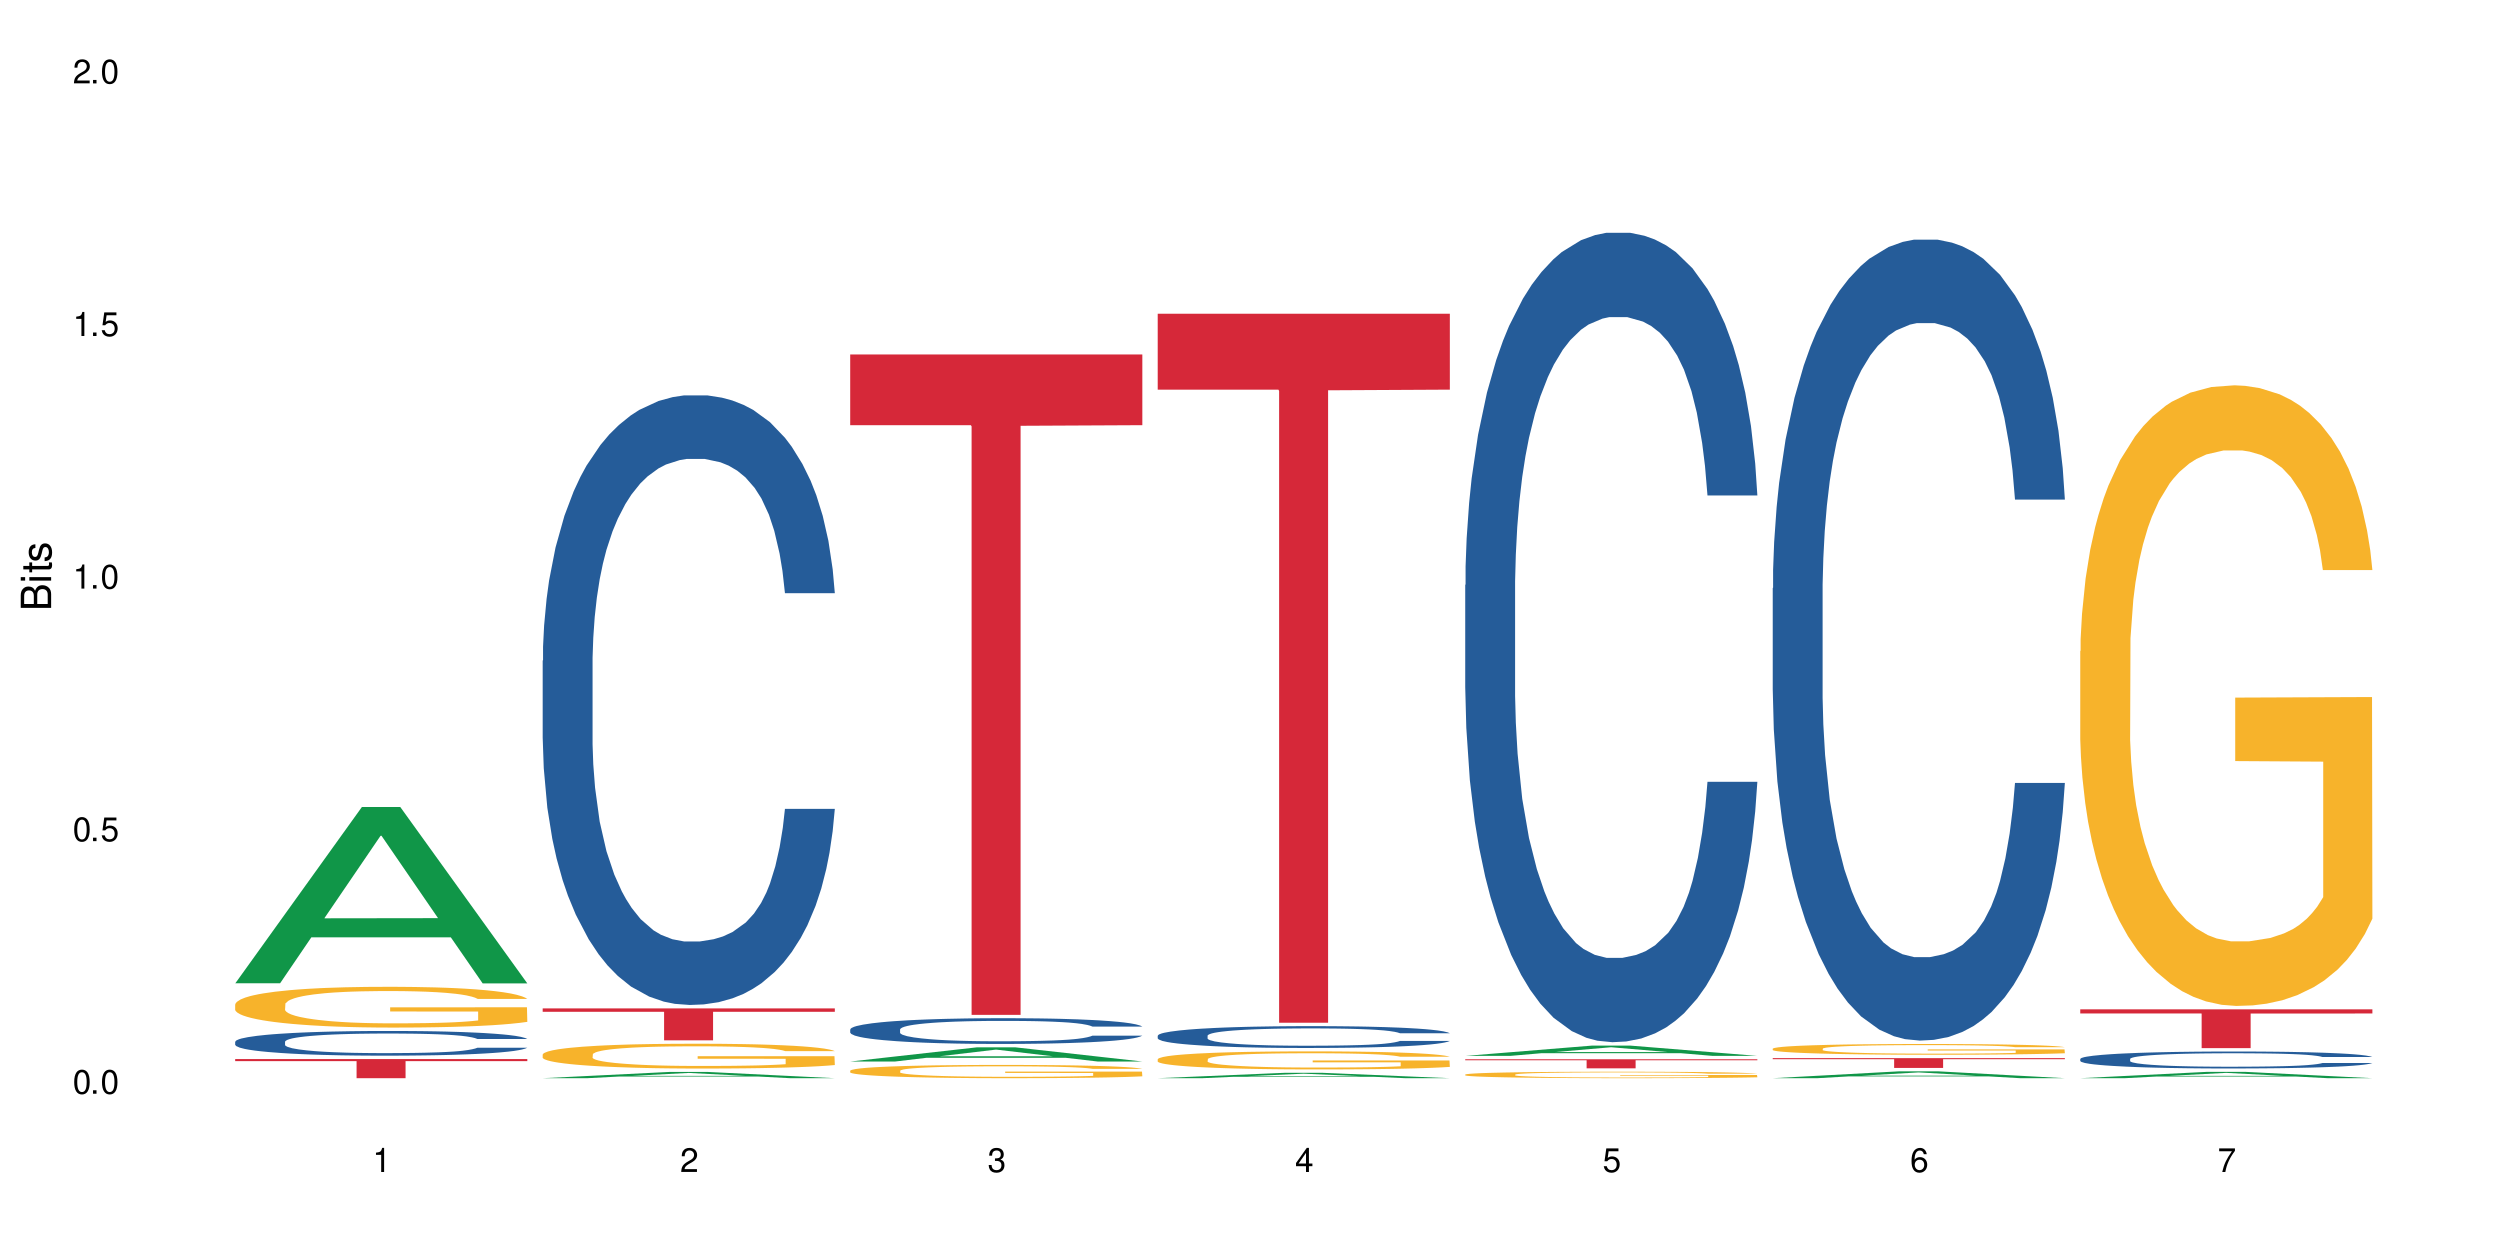 <?xml version="1.0" encoding="UTF-8"?>
<svg xmlns="http://www.w3.org/2000/svg" xmlns:xlink="http://www.w3.org/1999/xlink" width="720" height="360" viewBox="0 0 720 360">
<defs>
<g>
<g id="glyph-0-0">
</g>
<g id="glyph-0-1">
<path d="M 2.641 -6.938 C 2 -6.938 1.422 -6.656 1.078 -6.172 C 0.641 -5.562 0.406 -4.641 0.406 -3.359 C 0.406 -1.016 1.188 0.219 2.641 0.219 C 4.078 0.219 4.859 -1.016 4.859 -3.297 C 4.859 -4.641 4.656 -5.547 4.203 -6.172 C 3.844 -6.656 3.281 -6.938 2.641 -6.938 Z M 2.641 -6.188 C 3.547 -6.188 4 -5.25 4 -3.375 C 4 -1.406 3.562 -0.484 2.625 -0.484 C 1.734 -0.484 1.281 -1.438 1.281 -3.344 C 1.281 -5.25 1.734 -6.188 2.641 -6.188 Z M 2.641 -6.188 "/>
</g>
<g id="glyph-0-2">
<path d="M 1.828 -1 L 0.828 -1 L 0.828 0 L 1.828 0 Z M 1.828 -1 "/>
</g>
<g id="glyph-0-3">
<path d="M 4.562 -6.797 L 1.062 -6.797 L 0.547 -3.094 L 1.328 -3.094 C 1.719 -3.562 2.047 -3.734 2.578 -3.734 C 3.484 -3.734 4.062 -3.109 4.062 -2.094 C 4.062 -1.125 3.484 -0.531 2.578 -0.531 C 1.828 -0.531 1.375 -0.906 1.188 -1.672 L 0.328 -1.672 C 0.453 -1.109 0.547 -0.844 0.75 -0.594 C 1.125 -0.078 1.828 0.219 2.594 0.219 C 3.969 0.219 4.922 -0.781 4.922 -2.219 C 4.922 -3.562 4.031 -4.484 2.719 -4.484 C 2.25 -4.484 1.859 -4.359 1.469 -4.062 L 1.734 -5.969 L 4.562 -5.969 Z M 4.562 -6.797 "/>
</g>
<g id="glyph-0-4">
<path d="M 2.484 -4.938 L 2.484 0 L 3.328 0 L 3.328 -6.938 L 2.766 -6.938 C 2.469 -5.875 2.281 -5.734 0.984 -5.562 L 0.984 -4.938 Z M 2.484 -4.938 "/>
</g>
<g id="glyph-0-5">
<path d="M 4.859 -0.828 L 1.281 -0.828 C 1.359 -1.406 1.672 -1.781 2.5 -2.281 L 3.469 -2.828 C 4.406 -3.344 4.906 -4.062 4.906 -4.906 C 4.906 -5.484 4.672 -6.031 4.266 -6.406 C 3.859 -6.766 3.375 -6.938 2.719 -6.938 C 1.859 -6.938 1.219 -6.625 0.844 -6.031 C 0.609 -5.672 0.5 -5.234 0.484 -4.531 L 1.328 -4.531 C 1.359 -5.016 1.406 -5.281 1.531 -5.516 C 1.75 -5.938 2.188 -6.203 2.703 -6.203 C 3.469 -6.203 4.031 -5.641 4.031 -4.891 C 4.031 -4.344 3.719 -3.859 3.125 -3.516 L 2.234 -3 C 0.812 -2.172 0.406 -1.531 0.328 -0.016 L 4.859 -0.016 Z M 4.859 -0.828 "/>
</g>
<g id="glyph-0-6">
<path d="M 2.125 -3.188 L 2.578 -3.188 C 3.5 -3.188 3.984 -2.766 3.984 -1.922 C 3.984 -1.062 3.469 -0.531 2.594 -0.531 C 1.656 -0.531 1.203 -1 1.156 -2.016 L 0.312 -2.016 C 0.344 -1.453 0.438 -1.094 0.609 -0.781 C 0.953 -0.109 1.625 0.219 2.547 0.219 C 3.953 0.219 4.859 -0.625 4.859 -1.938 C 4.859 -2.828 4.516 -3.297 3.703 -3.594 C 4.344 -3.844 4.656 -4.328 4.656 -5.031 C 4.656 -6.219 3.875 -6.938 2.578 -6.938 C 1.203 -6.938 0.484 -6.172 0.453 -4.703 L 1.297 -4.703 C 1.312 -5.125 1.344 -5.359 1.453 -5.578 C 1.641 -5.969 2.062 -6.203 2.594 -6.203 C 3.344 -6.203 3.797 -5.75 3.797 -5 C 3.797 -4.516 3.609 -4.219 3.25 -4.047 C 3.016 -3.953 2.703 -3.922 2.125 -3.906 Z M 2.125 -3.188 "/>
</g>
<g id="glyph-0-7">
<path d="M 3.141 -1.672 L 3.141 0 L 3.984 0 L 3.984 -1.672 L 4.984 -1.672 L 4.984 -2.438 L 3.984 -2.438 L 3.984 -6.938 L 3.359 -6.938 L 0.266 -2.578 L 0.266 -1.672 Z M 3.141 -2.438 L 1 -2.438 L 3.141 -5.5 Z M 3.141 -2.438 "/>
</g>
<g id="glyph-0-8">
<path d="M 4.781 -5.125 C 4.609 -6.266 3.891 -6.938 2.844 -6.938 C 2.094 -6.938 1.422 -6.578 1.031 -5.953 C 0.594 -5.266 0.406 -4.422 0.406 -3.172 C 0.406 -2 0.578 -1.25 0.984 -0.641 C 1.359 -0.078 1.953 0.219 2.703 0.219 C 3.984 0.219 4.922 -0.75 4.922 -2.094 C 4.922 -3.375 4.062 -4.281 2.844 -4.281 C 2.172 -4.281 1.641 -4.031 1.281 -3.516 C 1.281 -5.234 1.828 -6.188 2.797 -6.188 C 3.391 -6.188 3.797 -5.797 3.938 -5.125 Z M 2.734 -3.531 C 3.547 -3.531 4.062 -2.953 4.062 -2.031 C 4.062 -1.156 3.484 -0.531 2.703 -0.531 C 1.922 -0.531 1.328 -1.188 1.328 -2.078 C 1.328 -2.938 1.906 -3.531 2.734 -3.531 Z M 2.734 -3.531 "/>
</g>
<g id="glyph-0-9">
<path d="M 4.984 -6.797 L 0.438 -6.797 L 0.438 -5.969 L 4.109 -5.969 C 2.5 -3.656 1.828 -2.234 1.328 0 L 2.219 0 C 2.594 -2.172 3.453 -4.047 4.984 -6.094 Z M 4.984 -6.797 "/>
</g>
<g id="glyph-1-0">
</g>
<g id="glyph-1-1">
<path d="M 0 -0.953 L 0 -4.891 C 0 -5.719 -0.234 -6.344 -0.734 -6.797 C -1.188 -7.234 -1.812 -7.469 -2.5 -7.469 C -3.547 -7.469 -4.188 -7 -4.625 -5.875 C -4.984 -6.688 -5.625 -7.094 -6.531 -7.094 C -7.172 -7.094 -7.734 -6.859 -8.141 -6.391 C -8.562 -5.922 -8.75 -5.344 -8.75 -4.5 L -8.75 -0.953 Z M -4.984 -2.062 L -7.766 -2.062 L -7.766 -4.219 C -7.766 -4.844 -7.688 -5.203 -7.453 -5.5 C -7.219 -5.812 -6.859 -5.969 -6.375 -5.969 C -5.891 -5.969 -5.531 -5.812 -5.297 -5.5 C -5.062 -5.203 -4.984 -4.844 -4.984 -4.219 Z M -0.984 -2.062 L -4 -2.062 L -4 -4.781 C -4 -5.766 -3.438 -6.359 -2.484 -6.359 C -1.547 -6.359 -0.984 -5.766 -0.984 -4.781 Z M -0.984 -2.062 "/>
</g>
<g id="glyph-1-2">
<path d="M -6.281 -1.797 L -6.281 -0.797 L 0 -0.797 L 0 -1.797 Z M -8.75 -1.797 L -8.75 -0.797 L -7.484 -0.797 L -7.484 -1.797 Z M -8.75 -1.797 "/>
</g>
<g id="glyph-1-3">
<path d="M -6.281 -3.047 L -6.281 -2.016 L -8.016 -2.016 L -8.016 -1.016 L -6.281 -1.016 L -6.281 -0.172 L -5.469 -0.172 L -5.469 -1.016 L -0.719 -1.016 C -0.078 -1.016 0.281 -1.453 0.281 -2.234 C 0.281 -2.5 0.25 -2.719 0.188 -3.047 L -0.641 -3.047 C -0.609 -2.906 -0.594 -2.766 -0.594 -2.562 C -0.594 -2.141 -0.719 -2.016 -1.156 -2.016 L -5.469 -2.016 L -5.469 -3.047 Z M -6.281 -3.047 "/>
</g>
<g id="glyph-1-4">
<path d="M -4.531 -5.25 C -5.766 -5.25 -6.469 -4.422 -6.469 -2.969 C -6.469 -1.516 -5.719 -0.562 -4.547 -0.562 C -3.562 -0.562 -3.094 -1.062 -2.734 -2.562 L -2.516 -3.484 C -2.344 -4.188 -2.094 -4.469 -1.641 -4.469 C -1.047 -4.469 -0.641 -3.875 -0.641 -3 C -0.641 -2.453 -0.797 -2 -1.062 -1.75 C -1.25 -1.594 -1.422 -1.531 -1.875 -1.469 L -1.875 -0.406 C -0.422 -0.453 0.281 -1.266 0.281 -2.922 C 0.281 -4.5 -0.5 -5.516 -1.719 -5.516 C -2.656 -5.516 -3.172 -4.984 -3.469 -3.734 L -3.703 -2.766 C -3.891 -1.953 -4.156 -1.609 -4.594 -1.609 C -5.188 -1.609 -5.547 -2.125 -5.547 -2.938 C -5.547 -3.75 -5.203 -4.172 -4.531 -4.203 Z M -4.531 -5.25 "/>
</g>
</g>
</defs>
<rect x="-72" y="-36" width="864" height="432" fill="rgb(100%, 100%, 100%)" fill-opacity="1"/>
<path fill-rule="nonzero" fill="rgb(6.275%, 58.824%, 28.235%)" fill-opacity="1" d="M 67.73 283.172 L 67.82 283.125 L 104.227 232.418 L 115.281 232.418 L 151.867 283.223 L 139.012 283.223 L 129.844 269.961 L 89.664 269.961 L 80.676 283.172 L 67.73 283.172 L 93.527 264.473 L 126.156 264.426 L 109.887 240.719 L 109.707 240.672 L 109.527 240.812 L 93.438 264.426 L 93.527 264.473 Z M 67.73 283.172 "/>
<path fill-rule="nonzero" fill="rgb(14.51%, 36.078%, 60%)" fill-opacity="1" d="M 67.73 300.016 L 67.832 300.008 L 67.832 299.852 L 68.141 299.605 L 68.859 299.293 L 69.578 299.078 L 71.426 298.695 L 73.988 298.324 L 76.656 298.039 L 78.605 297.871 L 80.352 297.742 L 84.352 297.5 L 86.918 297.379 L 89.688 297.266 L 93.074 297.156 L 95.535 297.09 L 101.078 296.988 L 105.18 296.941 L 108.363 296.922 L 115.238 296.922 L 119.34 296.949 L 122.316 296.98 L 125.598 297.031 L 128.371 297.09 L 133.191 297.234 L 137.5 297.418 L 139.449 297.52 L 142.527 297.723 L 144.891 297.918 L 146.531 298.086 L 148.379 298.324 L 150.02 298.617 L 151.25 298.949 L 151.867 299.23 L 137.5 299.23 L 136.785 298.969 L 135.961 298.77 L 134.422 298.5 L 132.883 298.312 L 130.73 298.125 L 128.781 298 L 126.113 297.879 L 123.754 297.801 L 121.289 297.742 L 118.93 297.703 L 114.414 297.664 L 109.184 297.664 L 107.234 297.676 L 103.23 297.727 L 101.078 297.773 L 98 297.863 L 95.844 297.949 L 93.281 298.078 L 91.535 298.191 L 89.379 298.359 L 87.84 298.508 L 86.098 298.723 L 85.07 298.887 L 84.148 299.066 L 83.328 299.281 L 82.711 299.508 L 82.301 299.75 L 82.094 299.984 L 82.094 300.992 L 82.301 301.227 L 82.812 301.496 L 84.148 301.895 L 86.098 302.238 L 88.355 302.512 L 90.508 302.707 L 91.742 302.797 L 93.383 302.902 L 95.945 303.031 L 99.641 303.16 L 101.797 303.215 L 105.078 303.266 L 108.465 303.293 L 112.98 303.293 L 116.98 303.266 L 119.648 303.234 L 122.418 303.18 L 126.215 303.07 L 128.574 302.965 L 130.629 302.844 L 132.168 302.719 L 133.191 302.617 L 134.73 302.414 L 135.961 302.191 L 136.887 301.965 L 137.5 301.746 L 151.867 301.746 L 151.25 302.004 L 150.328 302.258 L 149.402 302.445 L 147.969 302.676 L 146.324 302.875 L 143.965 303.102 L 142.016 303.254 L 139.449 303.414 L 137.09 303.539 L 134.527 303.648 L 130.73 303.777 L 128.266 303.844 L 125.598 303.902 L 122.418 303.953 L 118.418 304 L 114.109 304.027 L 110.105 304.031 L 105.797 304.02 L 102.617 303.992 L 98.41 303.934 L 93.176 303.816 L 89.379 303.695 L 86.406 303.57 L 83.84 303.441 L 80.969 303.266 L 77.273 302.98 L 75.016 302.758 L 73.477 302.578 L 71.734 302.324 L 70.5 302.094 L 69.066 301.73 L 68.039 301.27 L 67.73 300.914 Z M 67.73 300.016 "/>
<path fill-rule="nonzero" fill="rgb(96.863%, 70.196%, 16.863%)" fill-opacity="1" d="M 67.73 289.23 L 67.832 289.219 L 67.832 289.004 L 68.242 288.523 L 69.27 287.855 L 70.605 287.309 L 72.039 286.879 L 72.965 286.656 L 74.504 286.332 L 75.836 286.098 L 79.223 285.613 L 83.531 285.164 L 85.891 284.973 L 88.559 284.789 L 92.355 284.586 L 94.102 284.512 L 99.438 284.34 L 105.488 284.23 L 112.16 284.199 L 115.238 284.211 L 119.441 284.254 L 125.188 284.371 L 128.473 284.477 L 131.039 284.586 L 133.707 284.723 L 136.988 284.938 L 140.066 285.195 L 142.527 285.453 L 144.992 285.777 L 147.043 286.117 L 148.789 286.496 L 150.328 286.945 L 151.25 287.32 L 151.867 287.695 L 137.605 287.695 L 136.785 287.32 L 135.859 287.031 L 134.32 286.676 L 132.781 286.418 L 131.242 286.215 L 128.371 285.938 L 125.906 285.766 L 122.828 285.613 L 119.855 285.52 L 116.469 285.453 L 114.414 285.434 L 108.977 285.434 L 104.055 285.508 L 101.18 285.594 L 99.129 285.68 L 96.254 285.84 L 94.512 285.969 L 93.484 286.055 L 90.406 286.387 L 88.355 286.688 L 87.227 286.891 L 85.789 287.215 L 84.762 287.504 L 83.633 287.93 L 83.02 288.254 L 82.199 288.984 L 82.094 290.914 L 82.402 291.32 L 83.02 291.762 L 83.84 292.148 L 85.07 292.555 L 86.301 292.867 L 88.457 293.285 L 90.305 293.562 L 91.742 293.746 L 94.512 294.035 L 95.641 294.133 L 98.309 294.324 L 101.078 294.477 L 104.465 294.602 L 107.027 294.668 L 111.133 294.723 L 116.363 294.723 L 122.52 294.656 L 126.422 294.57 L 129.09 294.484 L 130.832 294.41 L 132.988 294.293 L 134.527 294.184 L 135.961 294.066 L 137.707 293.887 L 137.707 291.32 L 112.363 291.309 L 112.363 290.109 L 151.762 290.098 L 151.867 294.293 L 149.711 294.582 L 147.043 294.859 L 144.48 295.074 L 141.812 295.258 L 138.016 295.461 L 134.938 295.59 L 130.215 295.742 L 125.906 295.836 L 121.395 295.902 L 117.391 295.934 L 112.672 295.945 L 108.465 295.922 L 103.949 295.859 L 100.359 295.773 L 97.074 295.664 L 93.793 295.527 L 89.688 295.301 L 87.02 295.117 L 84.25 294.895 L 81.48 294.625 L 79.016 294.336 L 77.375 294.109 L 75.734 293.852 L 73.988 293.531 L 72.348 293.168 L 71.117 292.832 L 69.988 292.457 L 69.168 292.105 L 68.348 291.621 L 67.938 291.234 L 67.73 290.902 Z M 67.73 289.23 "/>
<path fill-rule="nonzero" fill="rgb(83.922%, 15.686%, 22.353%)" fill-opacity="1" d="M 67.73 305.012 L 151.867 305.012 L 151.867 305.602 L 116.801 305.605 L 116.801 310.52 L 102.695 310.52 L 102.695 305.609 L 102.488 305.602 L 67.73 305.602 Z M 67.73 305.012 "/>
<path fill-rule="nonzero" fill="rgb(6.275%, 58.824%, 28.235%)" fill-opacity="1" d="M 156.293 310.516 L 156.383 310.516 L 192.789 308.719 L 203.844 308.719 L 240.43 310.52 L 227.574 310.52 L 218.406 310.047 L 178.227 310.047 L 169.238 310.516 L 156.293 310.516 L 182.094 309.855 L 214.723 309.852 L 198.453 309.012 L 198.273 309.012 L 198.094 309.016 L 182.004 309.852 L 182.094 309.855 Z M 156.293 310.516 "/>
<path fill-rule="nonzero" fill="rgb(14.51%, 36.078%, 60%)" fill-opacity="1" d="M 156.293 190.266 L 156.398 190.105 L 156.398 186.254 L 156.703 180.156 L 157.422 172.453 L 158.141 167.16 L 159.988 157.691 L 162.555 148.543 L 165.223 141.484 L 167.172 137.312 L 168.914 134.102 L 172.918 128.164 L 175.48 125.117 L 178.25 122.391 L 181.637 119.66 L 184.102 118.059 L 189.641 115.488 L 193.746 114.367 L 196.926 113.883 L 203.801 113.883 L 207.902 114.527 L 210.879 115.328 L 214.164 116.613 L 216.934 118.059 L 221.754 121.586 L 226.066 126.078 L 228.016 128.648 L 231.094 133.621 L 233.453 138.438 L 235.094 142.609 L 236.941 148.543 L 238.582 155.766 L 239.812 163.949 L 240.43 170.848 L 226.066 170.848 L 225.348 164.43 L 224.527 159.457 L 222.988 152.879 L 221.449 148.223 L 219.293 143.57 L 217.344 140.523 L 214.676 137.473 L 212.316 135.547 L 209.855 134.102 L 207.492 133.141 L 202.98 132.176 L 197.746 132.176 L 195.797 132.5 L 191.797 133.781 L 189.641 134.906 L 186.562 137.152 L 184.406 139.238 L 181.844 142.445 L 180.098 145.176 L 177.945 149.348 L 176.406 153.039 L 174.66 158.332 L 173.633 162.344 L 172.711 166.836 L 171.891 172.133 L 171.273 177.75 L 170.863 183.688 L 170.66 189.465 L 170.66 214.336 L 170.863 220.113 L 171.379 226.852 L 172.711 236.641 L 174.66 245.145 L 176.918 251.883 L 179.074 256.699 L 180.305 258.945 L 181.945 261.512 L 184.512 264.719 L 188.203 267.93 L 190.359 269.215 L 193.641 270.496 L 197.027 271.141 L 201.543 271.141 L 205.543 270.496 L 208.211 269.695 L 210.98 268.41 L 214.777 265.684 L 217.137 263.117 L 219.191 260.066 L 220.73 257.02 L 221.754 254.449 L 223.293 249.477 L 224.527 244.02 L 225.449 238.406 L 226.066 232.949 L 240.43 232.949 L 239.812 239.367 L 238.891 245.625 L 237.969 250.277 L 236.531 255.895 L 234.891 260.871 L 232.527 266.484 L 230.578 270.176 L 228.016 274.188 L 225.656 277.238 L 223.09 279.965 L 219.293 283.176 L 216.832 284.777 L 214.164 286.223 L 210.98 287.508 L 206.98 288.629 L 202.672 289.27 L 198.668 289.434 L 194.359 289.109 L 191.18 288.469 L 186.973 287.023 L 181.738 284.137 L 177.945 281.086 L 174.969 278.039 L 172.402 274.828 L 169.531 270.496 L 165.836 263.438 L 163.578 257.98 L 162.039 253.488 L 160.297 247.23 L 159.066 241.613 L 157.629 232.629 L 156.602 221.234 L 156.293 212.41 Z M 156.293 190.266 "/>
<path fill-rule="nonzero" fill="rgb(96.863%, 70.196%, 16.863%)" fill-opacity="1" d="M 156.293 303.652 L 156.398 303.648 L 156.398 303.516 L 156.809 303.223 L 157.832 302.82 L 159.168 302.484 L 160.605 302.227 L 161.527 302.09 L 163.066 301.891 L 164.398 301.75 L 167.785 301.453 L 172.094 301.18 L 174.457 301.062 L 177.121 300.953 L 180.918 300.828 L 182.664 300.781 L 188 300.68 L 194.051 300.613 L 200.723 300.594 L 203.801 300.602 L 208.008 300.625 L 213.754 300.699 L 217.035 300.762 L 219.602 300.828 L 222.27 300.914 L 225.551 301.043 L 228.629 301.199 L 231.094 301.355 L 233.555 301.555 L 235.605 301.762 L 237.352 301.988 L 238.891 302.266 L 239.812 302.492 L 240.43 302.723 L 226.168 302.723 L 225.348 302.492 L 224.422 302.316 L 222.883 302.102 L 221.344 301.945 L 219.805 301.82 L 216.934 301.652 L 214.473 301.547 L 211.395 301.453 L 208.418 301.395 L 205.031 301.355 L 202.98 301.344 L 197.543 301.344 L 192.617 301.391 L 189.742 301.441 L 187.691 301.492 L 184.816 301.594 L 183.074 301.672 L 182.047 301.723 L 178.969 301.926 L 176.918 302.109 L 175.789 302.23 L 174.352 302.426 L 173.328 302.602 L 172.199 302.863 L 171.582 303.059 L 170.762 303.504 L 170.66 304.68 L 170.965 304.926 L 171.582 305.195 L 172.402 305.43 L 173.633 305.676 L 174.867 305.867 L 177.02 306.121 L 178.867 306.289 L 180.305 306.402 L 183.074 306.578 L 184.203 306.637 L 186.871 306.754 L 189.641 306.844 L 193.027 306.922 L 195.59 306.961 L 199.695 306.996 L 204.93 306.996 L 211.086 306.957 L 214.984 306.902 L 217.652 306.852 L 219.395 306.805 L 221.551 306.734 L 223.09 306.668 L 224.527 306.598 L 226.27 306.488 L 226.27 304.926 L 200.926 304.922 L 200.926 304.188 L 240.328 304.184 L 240.43 306.734 L 238.273 306.91 L 235.605 307.082 L 233.043 307.211 L 230.375 307.32 L 226.578 307.445 L 223.5 307.523 L 218.781 307.617 L 214.473 307.676 L 209.957 307.715 L 205.953 307.734 L 201.234 307.738 L 197.027 307.727 L 192.512 307.688 L 188.922 307.637 L 185.641 307.57 L 182.355 307.484 L 178.25 307.348 L 175.582 307.238 L 172.812 307.102 L 170.043 306.938 L 167.582 306.762 L 165.938 306.625 L 164.297 306.469 L 162.555 306.27 L 160.91 306.051 L 159.68 305.848 L 158.551 305.617 L 157.73 305.402 L 156.91 305.109 L 156.5 304.875 L 156.293 304.672 Z M 156.293 303.652 "/>
<path fill-rule="nonzero" fill="rgb(83.922%, 15.686%, 22.353%)" fill-opacity="1" d="M 156.293 290.41 L 240.43 290.41 L 240.43 291.395 L 205.363 291.402 L 205.363 299.617 L 191.258 299.617 L 191.258 291.414 L 191.051 291.395 L 156.293 291.395 Z M 156.293 290.41 "/>
<path fill-rule="nonzero" fill="rgb(6.275%, 58.824%, 28.235%)" fill-opacity="1" d="M 244.859 305.715 L 244.949 305.711 L 281.352 301.633 L 292.41 301.633 L 328.992 305.719 L 316.141 305.719 L 306.969 304.652 L 266.789 304.652 L 257.801 305.715 L 244.859 305.715 L 270.656 304.211 L 303.285 304.207 L 287.016 302.301 L 286.836 302.297 L 286.656 302.309 L 270.566 304.207 L 270.656 304.211 Z M 244.859 305.715 "/>
<path fill-rule="nonzero" fill="rgb(14.51%, 36.078%, 60%)" fill-opacity="1" d="M 244.859 296.473 L 244.961 296.465 L 244.961 296.301 L 245.27 296.043 L 245.988 295.719 L 246.703 295.496 L 248.551 295.098 L 251.117 294.711 L 253.785 294.414 L 255.734 294.238 L 257.477 294.102 L 261.48 293.852 L 264.043 293.723 L 266.816 293.609 L 270.199 293.492 L 272.664 293.426 L 278.203 293.316 L 282.309 293.27 L 285.488 293.25 L 292.363 293.25 L 296.469 293.277 L 299.441 293.309 L 302.727 293.363 L 305.496 293.426 L 310.32 293.574 L 314.629 293.766 L 316.578 293.871 L 319.656 294.082 L 322.016 294.285 L 323.656 294.461 L 325.504 294.711 L 327.145 295.016 L 328.379 295.359 L 328.992 295.652 L 314.629 295.652 L 313.91 295.383 L 313.09 295.172 L 311.551 294.895 L 310.012 294.699 L 307.855 294.5 L 305.906 294.375 L 303.238 294.246 L 300.879 294.164 L 298.418 294.102 L 296.059 294.062 L 291.543 294.02 L 286.309 294.02 L 284.359 294.035 L 280.359 294.09 L 278.203 294.137 L 275.125 294.23 L 272.973 294.32 L 270.406 294.453 L 268.66 294.57 L 266.508 294.746 L 264.969 294.902 L 263.223 295.125 L 262.199 295.293 L 261.273 295.484 L 260.453 295.707 L 259.84 295.941 L 259.426 296.195 L 259.223 296.438 L 259.223 297.484 L 259.426 297.73 L 259.941 298.016 L 261.273 298.426 L 263.223 298.785 L 265.48 299.07 L 267.637 299.273 L 268.867 299.367 L 270.508 299.477 L 273.074 299.613 L 276.77 299.746 L 278.922 299.801 L 282.207 299.855 L 285.59 299.883 L 290.105 299.883 L 294.109 299.855 L 296.773 299.82 L 299.547 299.766 L 303.344 299.652 L 305.703 299.543 L 307.754 299.414 L 309.293 299.285 L 310.32 299.18 L 311.859 298.969 L 313.09 298.738 L 314.012 298.5 L 314.629 298.27 L 328.992 298.27 L 328.379 298.543 L 327.453 298.805 L 326.531 299.004 L 325.094 299.238 L 323.453 299.449 L 321.094 299.688 L 319.145 299.84 L 316.578 300.012 L 314.219 300.141 L 311.652 300.254 L 307.855 300.391 L 305.395 300.457 L 302.727 300.52 L 299.547 300.574 L 295.543 300.621 L 291.234 300.648 L 287.234 300.652 L 282.926 300.641 L 279.742 300.613 L 275.535 300.551 L 270.305 300.43 L 266.508 300.301 L 263.531 300.172 L 260.965 300.039 L 258.094 299.855 L 254.398 299.559 L 252.145 299.328 L 250.605 299.137 L 248.859 298.875 L 247.629 298.637 L 246.191 298.258 L 245.164 297.777 L 244.859 297.406 Z M 244.859 296.473 "/>
<path fill-rule="nonzero" fill="rgb(96.863%, 70.196%, 16.863%)" fill-opacity="1" d="M 244.859 308.336 L 244.961 308.332 L 244.961 308.262 L 245.371 308.105 L 246.398 307.887 L 247.73 307.711 L 249.168 307.57 L 250.09 307.496 L 251.629 307.391 L 252.965 307.316 L 256.348 307.16 L 260.66 307.012 L 263.02 306.949 L 265.688 306.891 L 269.484 306.824 L 271.227 306.801 L 276.562 306.742 L 282.617 306.707 L 289.285 306.699 L 292.363 306.703 L 296.57 306.715 L 302.316 306.754 L 305.598 306.789 L 308.164 306.824 L 310.832 306.867 L 314.117 306.938 L 317.195 307.023 L 319.656 307.105 L 322.117 307.211 L 324.172 307.324 L 325.914 307.445 L 327.453 307.59 L 328.379 307.715 L 328.992 307.836 L 314.73 307.836 L 313.91 307.715 L 312.988 307.617 L 311.449 307.504 L 309.91 307.422 L 308.371 307.355 L 305.496 307.262 L 303.035 307.207 L 299.957 307.16 L 296.98 307.129 L 293.594 307.105 L 291.543 307.098 L 286.105 307.098 L 281.18 307.125 L 278.309 307.152 L 276.254 307.18 L 273.383 307.23 L 271.637 307.273 L 270.613 307.301 L 267.535 307.41 L 265.48 307.508 L 264.352 307.574 L 262.918 307.68 L 261.891 307.773 L 260.762 307.91 L 260.145 308.016 L 259.324 308.254 L 259.223 308.883 L 259.531 309.016 L 260.145 309.156 L 260.965 309.285 L 262.199 309.414 L 263.43 309.516 L 265.582 309.652 L 267.43 309.742 L 268.867 309.805 L 271.637 309.898 L 272.766 309.93 L 275.434 309.992 L 278.203 310.039 L 281.59 310.082 L 284.156 310.102 L 288.258 310.121 L 293.492 310.121 L 299.648 310.102 L 303.547 310.07 L 306.215 310.043 L 307.961 310.02 L 310.113 309.98 L 311.652 309.945 L 313.09 309.906 L 314.832 309.848 L 314.832 309.016 L 289.492 309.012 L 289.492 308.621 L 328.891 308.617 L 328.992 309.98 L 326.84 310.074 L 324.172 310.168 L 321.605 310.234 L 318.938 310.297 L 315.141 310.363 L 312.062 310.402 L 307.344 310.453 L 303.035 310.484 L 298.52 310.504 L 294.52 310.516 L 289.797 310.52 L 285.59 310.512 L 281.078 310.492 L 277.484 310.461 L 274.203 310.43 L 270.918 310.383 L 266.816 310.309 L 264.148 310.25 L 261.379 310.176 L 258.605 310.09 L 256.145 309.996 L 254.504 309.922 L 252.859 309.84 L 251.117 309.734 L 249.477 309.613 L 248.242 309.508 L 247.113 309.383 L 246.293 309.27 L 245.473 309.113 L 245.062 308.988 L 244.859 308.879 Z M 244.859 308.336 "/>
<path fill-rule="nonzero" fill="rgb(83.922%, 15.686%, 22.353%)" fill-opacity="1" d="M 244.859 102.09 L 328.992 102.09 L 328.992 122.449 L 293.93 122.629 L 293.93 292.273 L 279.82 292.273 L 279.82 122.805 L 279.617 122.449 L 244.859 122.449 Z M 244.859 102.09 "/>
<path fill-rule="nonzero" fill="rgb(6.275%, 58.824%, 28.235%)" fill-opacity="1" d="M 333.422 310.516 L 333.512 310.516 L 369.914 308.973 L 380.973 308.973 L 417.555 310.52 L 404.703 310.52 L 395.535 310.113 L 355.355 310.113 L 346.363 310.516 L 333.422 310.516 L 359.219 309.949 L 391.848 309.945 L 375.578 309.227 L 375.398 309.223 L 375.219 309.23 L 359.129 309.945 L 359.219 309.949 Z M 333.422 310.516 "/>
<path fill-rule="nonzero" fill="rgb(14.51%, 36.078%, 60%)" fill-opacity="1" d="M 333.422 298.27 L 333.523 298.262 L 333.523 298.125 L 333.832 297.906 L 334.551 297.629 L 335.27 297.441 L 337.113 297.102 L 339.68 296.773 L 342.348 296.52 L 344.297 296.371 L 346.043 296.258 L 350.043 296.043 L 352.609 295.934 L 355.379 295.836 L 358.766 295.738 L 361.227 295.684 L 366.766 295.59 L 370.871 295.551 L 374.051 295.531 L 380.926 295.531 L 385.031 295.555 L 388.008 295.586 L 391.289 295.629 L 394.059 295.684 L 398.883 295.809 L 403.191 295.969 L 405.141 296.062 L 408.219 296.238 L 410.578 296.41 L 412.223 296.562 L 414.066 296.773 L 415.711 297.031 L 416.941 297.324 L 417.555 297.574 L 403.191 297.574 L 402.473 297.344 L 401.652 297.164 L 400.113 296.93 L 398.574 296.762 L 396.422 296.598 L 394.469 296.488 L 391.805 296.379 L 389.441 296.309 L 386.98 296.258 L 384.621 296.223 L 380.105 296.188 L 374.875 296.188 L 372.922 296.199 L 368.922 296.246 L 366.766 296.285 L 363.688 296.367 L 361.535 296.441 L 358.969 296.555 L 357.227 296.652 L 355.07 296.801 L 353.531 296.934 L 351.789 297.125 L 350.762 297.27 L 349.836 297.43 L 349.016 297.617 L 348.402 297.82 L 347.992 298.031 L 347.785 298.238 L 347.785 299.129 L 347.992 299.336 L 348.504 299.578 L 349.836 299.93 L 351.789 300.234 L 354.043 300.473 L 356.199 300.648 L 357.43 300.727 L 359.07 300.82 L 361.637 300.934 L 365.332 301.051 L 367.484 301.094 L 370.77 301.141 L 374.156 301.164 L 378.668 301.164 L 382.672 301.141 L 385.34 301.113 L 388.109 301.066 L 391.906 300.969 L 394.266 300.875 L 396.316 300.766 L 397.855 300.66 L 398.883 300.566 L 400.422 300.387 L 401.652 300.191 L 402.578 299.992 L 403.191 299.797 L 417.555 299.797 L 416.941 300.027 L 416.016 300.25 L 415.094 300.418 L 413.656 300.617 L 412.016 300.797 L 409.656 300.996 L 407.707 301.129 L 405.141 301.273 L 402.781 301.383 L 400.215 301.48 L 396.422 301.594 L 393.957 301.652 L 391.289 301.703 L 388.109 301.75 L 384.109 301.789 L 379.797 301.812 L 375.797 301.82 L 371.488 301.809 L 368.305 301.785 L 364.102 301.734 L 358.867 301.629 L 355.07 301.52 L 352.094 301.41 L 349.531 301.297 L 346.656 301.141 L 342.965 300.887 L 340.707 300.691 L 339.168 300.531 L 337.422 300.309 L 336.191 300.105 L 334.754 299.785 L 333.73 299.375 L 333.422 299.062 Z M 333.422 298.27 "/>
<path fill-rule="nonzero" fill="rgb(96.863%, 70.196%, 16.863%)" fill-opacity="1" d="M 333.422 305.023 L 333.523 305.02 L 333.523 304.926 L 333.934 304.711 L 334.961 304.414 L 336.293 304.172 L 337.73 303.984 L 338.652 303.883 L 340.191 303.742 L 341.527 303.637 L 344.914 303.422 L 349.223 303.223 L 351.582 303.137 L 354.25 303.059 L 358.047 302.969 L 359.789 302.934 L 365.125 302.859 L 371.18 302.812 L 377.848 302.797 L 380.926 302.801 L 385.133 302.82 L 390.879 302.871 L 394.164 302.922 L 396.727 302.969 L 399.395 303.031 L 402.68 303.125 L 405.758 303.238 L 408.219 303.352 L 410.684 303.496 L 412.734 303.648 L 414.477 303.812 L 416.016 304.012 L 416.941 304.18 L 417.555 304.344 L 403.293 304.344 L 402.473 304.18 L 401.551 304.051 L 400.012 303.895 L 398.473 303.781 L 396.934 303.688 L 394.059 303.566 L 391.598 303.488 L 388.52 303.422 L 385.543 303.379 L 382.156 303.352 L 380.105 303.344 L 374.668 303.344 L 369.742 303.375 L 366.871 303.414 L 364.816 303.453 L 361.945 303.523 L 360.199 303.582 L 359.176 303.617 L 356.098 303.766 L 354.043 303.898 L 352.914 303.988 L 351.48 304.133 L 350.453 304.258 L 349.324 304.449 L 348.711 304.59 L 347.887 304.914 L 347.785 305.77 L 348.094 305.949 L 348.711 306.145 L 349.531 306.316 L 350.762 306.496 L 351.992 306.633 L 354.148 306.816 L 355.992 306.941 L 357.43 307.023 L 360.199 307.152 L 361.328 307.191 L 363.996 307.277 L 366.766 307.344 L 370.152 307.402 L 372.719 307.43 L 376.824 307.453 L 382.055 307.453 L 388.211 307.426 L 392.109 307.387 L 394.777 307.352 L 396.523 307.316 L 398.676 307.266 L 400.215 307.219 L 401.652 307.164 L 403.398 307.086 L 403.398 305.949 L 378.055 305.945 L 378.055 305.414 L 417.453 305.406 L 417.555 307.266 L 415.402 307.395 L 412.734 307.516 L 410.168 307.609 L 407.5 307.691 L 403.703 307.781 L 400.625 307.84 L 395.906 307.906 L 391.598 307.949 L 387.082 307.977 L 383.082 307.992 L 378.363 307.996 L 374.156 307.984 L 369.641 307.957 L 366.051 307.918 L 362.766 307.871 L 359.484 307.809 L 355.379 307.711 L 352.711 307.629 L 349.941 307.531 L 347.172 307.41 L 344.707 307.285 L 343.066 307.184 L 341.426 307.07 L 339.68 306.926 L 338.039 306.766 L 336.809 306.617 L 335.68 306.453 L 334.859 306.297 L 334.035 306.082 L 333.625 305.91 L 333.422 305.766 Z M 333.422 305.023 "/>
<path fill-rule="nonzero" fill="rgb(83.922%, 15.686%, 22.353%)" fill-opacity="1" d="M 333.422 90.355 L 417.555 90.355 L 417.555 112.215 L 382.492 112.406 L 382.492 294.555 L 368.383 294.555 L 368.383 112.598 L 368.18 112.215 L 333.422 112.215 Z M 333.422 90.355 "/>
<path fill-rule="nonzero" fill="rgb(6.275%, 58.824%, 28.235%)" fill-opacity="1" d="M 421.984 304.098 L 422.074 304.094 L 458.48 301.133 L 469.535 301.133 L 506.121 304.098 L 493.266 304.098 L 484.098 303.324 L 443.918 303.324 L 434.93 304.098 L 421.984 304.098 L 447.781 303.004 L 480.41 303.004 L 464.141 301.617 L 463.961 301.617 L 463.781 301.625 L 447.691 303.004 L 447.781 303.004 Z M 421.984 304.098 "/>
<path fill-rule="nonzero" fill="rgb(14.51%, 36.078%, 60%)" fill-opacity="1" d="M 421.984 168.473 L 422.086 168.262 L 422.086 163.145 L 422.395 155.051 L 423.113 144.82 L 423.832 137.789 L 425.68 125.219 L 428.242 113.07 L 430.91 103.695 L 432.859 98.156 L 434.605 93.895 L 438.605 86.012 L 441.172 81.961 L 443.941 78.34 L 447.328 74.719 L 449.789 72.586 L 455.332 69.176 L 459.434 67.688 L 462.617 67.047 L 469.488 67.047 L 473.594 67.898 L 476.57 68.965 L 479.852 70.668 L 482.625 72.586 L 487.445 77.273 L 491.754 83.242 L 493.703 86.648 L 496.781 93.254 L 499.145 99.648 L 500.785 105.188 L 502.633 113.07 L 504.273 122.66 L 505.504 133.527 L 506.121 142.691 L 491.754 142.691 L 491.035 134.168 L 490.215 127.562 L 488.676 118.824 L 487.137 112.645 L 484.984 106.465 L 483.035 102.418 L 480.367 98.371 L 478.008 95.812 L 475.543 93.895 L 473.184 92.617 L 468.668 91.34 L 463.438 91.34 L 461.488 91.766 L 457.484 93.469 L 455.332 94.961 L 452.254 97.945 L 450.098 100.715 L 447.531 104.977 L 445.789 108.598 L 443.633 114.137 L 442.094 119.039 L 440.352 126.07 L 439.324 131.398 L 438.402 137.363 L 437.582 144.395 L 436.965 151.852 L 436.555 159.738 L 436.348 167.406 L 436.348 200.434 L 436.555 208.105 L 437.066 217.055 L 438.402 230.055 L 440.352 241.348 L 442.609 250.297 L 444.762 256.688 L 445.992 259.672 L 447.637 263.082 L 450.199 267.344 L 453.895 271.605 L 456.051 273.309 L 459.332 275.012 L 462.719 275.867 L 467.234 275.867 L 471.234 275.012 L 473.902 273.949 L 476.672 272.242 L 480.469 268.621 L 482.828 265.211 L 484.879 261.164 L 486.418 257.113 L 487.445 253.707 L 488.984 247.102 L 490.215 239.855 L 491.141 232.398 L 491.754 225.152 L 506.121 225.152 L 505.504 233.676 L 504.582 241.984 L 503.656 248.164 L 502.223 255.621 L 500.578 262.227 L 498.219 269.688 L 496.27 274.586 L 493.703 279.914 L 491.344 283.961 L 488.781 287.586 L 484.984 291.848 L 482.52 293.977 L 479.852 295.895 L 476.672 297.602 L 472.672 299.09 L 468.363 299.945 L 464.359 300.156 L 460.051 299.73 L 456.871 298.879 L 452.664 296.961 L 447.43 293.125 L 443.633 289.078 L 440.66 285.027 L 438.094 280.766 L 435.219 275.012 L 431.527 265.637 L 429.27 258.395 L 427.73 252.426 L 425.984 244.117 L 424.754 236.66 L 423.32 224.727 L 422.293 209.598 L 421.984 197.879 Z M 421.984 168.473 "/>
<path fill-rule="nonzero" fill="rgb(96.863%, 70.196%, 16.863%)" fill-opacity="1" d="M 421.984 309.457 L 422.086 309.453 L 422.086 309.422 L 422.496 309.344 L 423.523 309.238 L 424.859 309.152 L 426.293 309.082 L 427.219 309.047 L 428.758 308.996 L 430.09 308.961 L 433.477 308.883 L 437.785 308.812 L 440.145 308.781 L 442.812 308.754 L 446.609 308.719 L 448.355 308.707 L 453.688 308.68 L 459.742 308.664 L 466.41 308.66 L 469.488 308.66 L 473.695 308.668 L 479.441 308.688 L 482.727 308.703 L 485.293 308.719 L 487.957 308.742 L 491.242 308.777 L 494.32 308.816 L 496.781 308.859 L 499.246 308.91 L 501.297 308.965 L 503.043 309.023 L 504.582 309.094 L 505.504 309.152 L 506.121 309.215 L 491.859 309.215 L 491.035 309.152 L 490.113 309.109 L 488.574 309.051 L 487.035 309.012 L 485.496 308.98 L 482.625 308.934 L 480.16 308.906 L 477.082 308.883 L 474.105 308.867 L 470.723 308.859 L 468.668 308.855 L 463.23 308.855 L 458.305 308.867 L 455.434 308.879 L 453.383 308.895 L 450.508 308.918 L 448.766 308.941 L 447.738 308.953 L 444.66 309.004 L 442.609 309.055 L 441.48 309.086 L 440.043 309.137 L 439.016 309.184 L 437.887 309.25 L 437.273 309.301 L 436.453 309.418 L 436.348 309.723 L 436.656 309.785 L 437.273 309.855 L 438.094 309.918 L 439.324 309.98 L 440.555 310.031 L 442.711 310.098 L 444.559 310.141 L 445.992 310.172 L 448.766 310.215 L 449.895 310.23 L 452.562 310.262 L 455.332 310.285 L 458.715 310.305 L 461.281 310.316 L 465.387 310.324 L 470.617 310.324 L 476.773 310.316 L 480.676 310.301 L 483.34 310.289 L 485.086 310.277 L 487.242 310.258 L 488.781 310.238 L 490.215 310.223 L 491.961 310.191 L 491.961 309.785 L 466.617 309.785 L 466.617 309.594 L 506.016 309.594 L 506.121 310.258 L 503.965 310.305 L 501.297 310.348 L 498.73 310.383 L 496.066 310.41 L 492.27 310.441 L 489.191 310.461 L 484.469 310.484 L 480.16 310.5 L 475.645 310.512 L 471.645 310.516 L 466.926 310.52 L 462.719 310.516 L 458.203 310.504 L 454.613 310.492 L 451.328 310.473 L 448.047 310.453 L 443.941 310.418 L 441.273 310.387 L 438.504 310.352 L 435.734 310.309 L 433.27 310.266 L 429.988 310.188 L 428.242 310.137 L 426.602 310.078 L 425.371 310.027 L 424.242 309.965 L 423.422 309.91 L 422.602 309.836 L 422.191 309.773 L 421.984 309.719 Z M 421.984 309.457 "/>
<path fill-rule="nonzero" fill="rgb(83.922%, 15.686%, 22.353%)" fill-opacity="1" d="M 421.984 305.078 L 506.121 305.078 L 506.121 305.355 L 471.055 305.359 L 471.055 307.684 L 456.945 307.684 L 456.945 305.359 L 456.742 305.355 L 421.984 305.355 Z M 421.984 305.078 "/>
<path fill-rule="nonzero" fill="rgb(6.275%, 58.824%, 28.235%)" fill-opacity="1" d="M 510.547 310.516 L 510.637 310.516 L 547.043 308.539 L 558.098 308.539 L 594.684 310.52 L 581.828 310.52 L 572.66 310 L 532.48 310 L 523.492 310.516 L 510.547 310.516 L 536.348 309.789 L 568.977 309.785 L 552.707 308.863 L 552.527 308.859 L 552.348 308.867 L 536.258 309.785 L 536.348 309.789 Z M 510.547 310.516 "/>
<path fill-rule="nonzero" fill="rgb(14.51%, 36.078%, 60%)" fill-opacity="1" d="M 510.547 169.395 L 510.652 169.184 L 510.652 164.121 L 510.957 156.109 L 511.676 145.988 L 512.395 139.031 L 514.242 126.594 L 516.809 114.574 L 519.473 105.297 L 521.426 99.816 L 523.168 95.598 L 527.168 87.797 L 529.734 83.793 L 532.504 80.207 L 535.891 76.625 L 538.355 74.516 L 543.895 71.141 L 548 69.664 L 551.18 69.031 L 558.055 69.031 L 562.156 69.875 L 565.133 70.93 L 568.418 72.617 L 571.188 74.516 L 576.008 79.152 L 580.32 85.059 L 582.27 88.43 L 585.348 94.965 L 587.707 101.293 L 589.348 106.773 L 591.195 114.574 L 592.836 124.062 L 594.066 134.816 L 594.684 143.883 L 580.32 143.883 L 579.602 135.449 L 578.781 128.91 L 577.242 120.266 L 575.703 114.152 L 573.547 108.039 L 571.598 104.031 L 568.93 100.027 L 566.57 97.496 L 564.105 95.598 L 561.746 94.332 L 557.234 93.07 L 552 93.07 L 550.051 93.492 L 546.051 95.176 L 543.895 96.652 L 540.816 99.605 L 538.66 102.344 L 536.098 106.562 L 534.352 110.148 L 532.199 115.629 L 530.66 120.477 L 528.914 127.438 L 527.887 132.707 L 526.965 138.609 L 526.145 145.566 L 525.527 152.949 L 525.117 160.75 L 524.914 168.34 L 524.914 201.02 L 525.117 208.609 L 525.629 217.465 L 526.965 230.324 L 528.914 241.5 L 531.172 250.355 L 533.324 256.68 L 534.559 259.633 L 536.199 263.008 L 538.766 267.223 L 542.457 271.441 L 544.613 273.125 L 547.895 274.812 L 551.281 275.656 L 555.797 275.656 L 559.797 274.812 L 562.465 273.758 L 565.234 272.074 L 569.031 268.488 L 571.391 265.113 L 573.445 261.109 L 574.984 257.102 L 576.008 253.73 L 577.547 247.191 L 578.781 240.023 L 579.703 232.645 L 580.32 225.477 L 594.684 225.477 L 594.066 233.91 L 593.145 242.133 L 592.223 248.246 L 590.785 255.625 L 589.145 262.164 L 586.781 269.543 L 584.832 274.391 L 582.27 279.664 L 579.91 283.668 L 577.344 287.254 L 573.547 291.469 L 571.086 293.578 L 568.418 295.477 L 565.234 297.164 L 561.234 298.637 L 556.926 299.48 L 552.922 299.691 L 548.613 299.27 L 545.434 298.426 L 541.227 296.531 L 535.992 292.734 L 532.199 288.73 L 529.223 284.723 L 526.656 280.508 L 523.785 274.812 L 520.09 265.535 L 517.832 258.367 L 516.293 252.465 L 514.551 244.242 L 513.316 236.863 L 511.883 225.055 L 510.855 210.086 L 510.547 198.488 Z M 510.547 169.395 "/>
<path fill-rule="nonzero" fill="rgb(96.863%, 70.196%, 16.863%)" fill-opacity="1" d="M 510.547 301.996 L 510.652 301.996 L 510.652 301.938 L 511.062 301.812 L 512.086 301.637 L 513.422 301.492 L 514.855 301.379 L 515.781 301.32 L 517.32 301.234 L 518.652 301.172 L 522.039 301.043 L 526.348 300.926 L 528.707 300.875 L 531.375 300.824 L 535.172 300.773 L 536.918 300.754 L 542.254 300.707 L 548.305 300.68 L 554.977 300.672 L 558.055 300.672 L 562.262 300.684 L 568.008 300.715 L 571.289 300.742 L 573.855 300.773 L 576.523 300.809 L 579.805 300.867 L 582.883 300.934 L 585.348 301 L 587.809 301.086 L 589.859 301.176 L 591.605 301.277 L 593.145 301.395 L 594.066 301.496 L 594.684 301.594 L 580.422 301.594 L 579.602 301.496 L 578.676 301.418 L 577.137 301.324 L 575.598 301.258 L 574.059 301.203 L 571.188 301.129 L 568.723 301.082 L 565.645 301.043 L 562.672 301.02 L 559.285 301 L 557.234 300.996 L 551.793 300.996 L 546.871 301.016 L 543.996 301.039 L 541.945 301.062 L 539.07 301.102 L 537.328 301.137 L 536.301 301.16 L 533.223 301.246 L 531.172 301.328 L 530.043 301.383 L 528.605 301.465 L 527.582 301.543 L 526.453 301.656 L 525.836 301.742 L 525.016 301.934 L 524.914 302.441 L 525.219 302.551 L 525.836 302.668 L 526.656 302.77 L 527.887 302.875 L 529.121 302.957 L 531.273 303.066 L 533.121 303.141 L 534.559 303.191 L 537.328 303.266 L 538.457 303.293 L 541.125 303.344 L 543.895 303.383 L 547.281 303.418 L 549.844 303.434 L 553.949 303.449 L 559.184 303.449 L 565.34 303.43 L 569.238 303.406 L 571.906 303.387 L 573.648 303.367 L 575.805 303.336 L 577.344 303.305 L 578.781 303.273 L 580.523 303.227 L 580.523 302.551 L 555.18 302.547 L 555.18 302.23 L 594.582 302.227 L 594.684 303.336 L 592.527 303.41 L 589.859 303.484 L 587.297 303.539 L 584.629 303.59 L 580.832 303.645 L 577.754 303.676 L 573.035 303.715 L 568.723 303.742 L 564.211 303.758 L 560.207 303.766 L 555.488 303.77 L 551.281 303.766 L 546.766 303.746 L 543.176 303.727 L 539.895 303.695 L 536.609 303.66 L 532.504 303.602 L 529.836 303.551 L 527.066 303.492 L 524.297 303.422 L 521.836 303.344 L 520.191 303.285 L 518.551 303.219 L 516.809 303.133 L 515.164 303.035 L 513.934 302.949 L 512.805 302.852 L 511.984 302.758 L 511.164 302.629 L 510.754 302.527 L 510.547 302.441 Z M 510.547 301.996 "/>
<path fill-rule="nonzero" fill="rgb(83.922%, 15.686%, 22.353%)" fill-opacity="1" d="M 510.547 304.746 L 594.684 304.746 L 594.684 305.051 L 559.617 305.051 L 559.617 307.562 L 545.512 307.562 L 545.512 305.055 L 545.305 305.051 L 510.547 305.051 Z M 510.547 304.746 "/>
<path fill-rule="nonzero" fill="rgb(6.275%, 58.824%, 28.235%)" fill-opacity="1" d="M 599.113 310.516 L 599.203 310.516 L 635.605 308.695 L 646.664 308.695 L 683.246 310.52 L 670.395 310.52 L 661.223 310.043 L 621.043 310.043 L 612.055 310.516 L 599.113 310.516 L 624.91 309.848 L 657.539 309.844 L 641.27 308.992 L 641.09 308.992 L 640.91 308.996 L 624.82 309.844 L 624.91 309.848 Z M 599.113 310.516 "/>
<path fill-rule="nonzero" fill="rgb(14.51%, 36.078%, 60%)" fill-opacity="1" d="M 599.113 304.961 L 599.215 304.957 L 599.215 304.852 L 599.523 304.68 L 600.238 304.465 L 600.957 304.32 L 602.805 304.055 L 605.371 303.801 L 608.039 303.605 L 609.988 303.488 L 611.73 303.402 L 615.734 303.234 L 618.297 303.152 L 621.07 303.074 L 624.453 303 L 626.918 302.953 L 632.457 302.883 L 636.562 302.852 L 639.742 302.84 L 646.617 302.84 L 650.723 302.855 L 653.695 302.879 L 656.98 302.914 L 659.75 302.953 L 664.574 303.051 L 668.883 303.176 L 670.832 303.25 L 673.91 303.387 L 676.27 303.52 L 677.91 303.637 L 679.758 303.801 L 681.398 304.004 L 682.633 304.23 L 683.246 304.422 L 668.883 304.422 L 668.164 304.242 L 667.344 304.105 L 665.805 303.922 L 664.266 303.793 L 662.109 303.664 L 660.16 303.578 L 657.492 303.492 L 655.133 303.441 L 652.672 303.402 L 650.312 303.375 L 645.797 303.348 L 640.562 303.348 L 638.613 303.355 L 634.613 303.391 L 632.457 303.422 L 629.379 303.484 L 627.227 303.543 L 624.66 303.633 L 622.914 303.707 L 620.762 303.824 L 619.223 303.926 L 617.477 304.074 L 616.453 304.184 L 615.527 304.309 L 614.707 304.457 L 614.09 304.613 L 613.68 304.777 L 613.477 304.938 L 613.477 305.629 L 613.68 305.793 L 614.195 305.98 L 615.527 306.25 L 617.477 306.488 L 619.734 306.676 L 621.891 306.809 L 623.121 306.871 L 624.762 306.941 L 627.328 307.031 L 631.02 307.121 L 633.176 307.156 L 636.461 307.191 L 639.844 307.211 L 644.359 307.211 L 648.359 307.191 L 651.027 307.168 L 653.801 307.133 L 657.594 307.059 L 659.957 306.988 L 662.008 306.902 L 663.547 306.816 L 664.574 306.746 L 666.113 306.605 L 667.344 306.457 L 668.266 306.301 L 668.883 306.148 L 683.246 306.148 L 682.633 306.328 L 681.707 306.5 L 680.785 306.629 L 679.348 306.785 L 677.707 306.926 L 675.348 307.082 L 673.398 307.184 L 670.832 307.293 L 668.473 307.379 L 665.906 307.453 L 662.109 307.543 L 659.648 307.59 L 656.98 307.629 L 653.801 307.664 L 649.797 307.695 L 645.488 307.715 L 641.488 307.719 L 637.176 307.711 L 633.996 307.691 L 629.789 307.652 L 624.559 307.57 L 620.762 307.484 L 617.785 307.402 L 615.219 307.312 L 612.348 307.191 L 608.652 306.996 L 606.395 306.844 L 604.855 306.719 L 603.113 306.547 L 601.883 306.391 L 600.445 306.141 L 599.418 305.824 L 599.113 305.578 Z M 599.113 304.961 "/>
<path fill-rule="nonzero" fill="rgb(96.863%, 70.196%, 16.863%)" fill-opacity="1" d="M 599.113 187.523 L 599.215 187.359 L 599.215 184.098 L 599.625 176.75 L 600.652 166.629 L 601.984 158.305 L 603.422 151.773 L 604.344 148.348 L 605.883 143.449 L 607.219 139.859 L 610.602 132.512 L 614.914 125.656 L 617.273 122.719 L 619.941 119.945 L 623.738 116.844 L 625.48 115.699 L 630.816 113.086 L 636.871 111.457 L 643.539 110.965 L 646.617 111.129 L 650.824 111.781 L 656.57 113.578 L 659.852 115.211 L 662.418 116.844 L 665.086 118.965 L 668.367 122.23 L 671.445 126.148 L 673.91 130.062 L 676.371 134.961 L 678.426 140.184 L 680.168 145.898 L 681.707 152.754 L 682.633 158.469 L 683.246 164.18 L 668.984 164.18 L 668.164 158.469 L 667.242 154.062 L 665.703 148.672 L 664.164 144.758 L 662.625 141.656 L 659.75 137.41 L 657.289 134.797 L 654.211 132.512 L 651.234 131.043 L 647.848 130.062 L 645.797 129.738 L 640.359 129.738 L 635.434 130.879 L 632.559 132.188 L 630.508 133.492 L 627.637 135.941 L 625.891 137.898 L 624.863 139.207 L 621.785 144.266 L 619.734 148.836 L 618.605 151.938 L 617.168 156.836 L 616.145 161.242 L 615.016 167.773 L 614.398 172.668 L 613.578 183.77 L 613.477 213.152 L 613.785 219.355 L 614.398 226.051 L 615.219 231.926 L 616.453 238.129 L 617.684 242.863 L 619.836 249.23 L 621.684 253.473 L 623.121 256.25 L 625.891 260.656 L 627.02 262.125 L 629.688 265.062 L 632.457 267.348 L 635.844 269.309 L 638.41 270.285 L 642.512 271.102 L 647.746 271.102 L 653.902 270.125 L 657.801 268.816 L 660.469 267.512 L 662.211 266.367 L 664.367 264.574 L 665.906 262.941 L 667.344 261.145 L 669.086 258.371 L 669.086 219.355 L 643.742 219.191 L 643.742 200.91 L 683.145 200.746 L 683.246 264.574 L 681.094 268.98 L 678.426 273.227 L 675.859 276.488 L 673.191 279.266 L 669.395 282.367 L 666.316 284.324 L 661.598 286.609 L 657.289 288.078 L 652.773 289.059 L 648.773 289.551 L 644.051 289.711 L 639.844 289.387 L 635.332 288.406 L 631.738 287.102 L 628.457 285.469 L 625.172 283.348 L 621.07 279.918 L 618.402 277.145 L 615.629 273.715 L 612.859 269.633 L 610.398 265.227 L 608.758 261.797 L 607.113 257.879 L 605.371 252.984 L 603.73 247.434 L 602.496 242.371 L 601.367 236.66 L 600.547 231.273 L 599.727 223.926 L 599.316 218.051 L 599.113 212.988 Z M 599.113 187.523 "/>
<path fill-rule="nonzero" fill="rgb(83.922%, 15.686%, 22.353%)" fill-opacity="1" d="M 599.113 290.691 L 683.246 290.691 L 683.246 291.887 L 648.184 291.895 L 648.184 301.859 L 634.074 301.859 L 634.074 291.906 L 633.871 291.887 L 599.113 291.887 Z M 599.113 290.691 "/>
<g fill="rgb(0%, 0%, 0%)" fill-opacity="1">
<use xlink:href="#glyph-0-1" x="20.965" y="314.993"/>
<use xlink:href="#glyph-0-2" x="25.965" y="314.993"/>
<use xlink:href="#glyph-0-1" x="28.965" y="314.993"/>
</g>
<g fill="rgb(0%, 0%, 0%)" fill-opacity="1">
<use xlink:href="#glyph-0-1" x="20.965" y="242.251"/>
<use xlink:href="#glyph-0-2" x="25.965" y="242.251"/>
<use xlink:href="#glyph-0-3" x="28.965" y="242.251"/>
</g>
<g fill="rgb(0%, 0%, 0%)" fill-opacity="1">
<use xlink:href="#glyph-0-4" x="20.965" y="169.509"/>
<use xlink:href="#glyph-0-2" x="25.965" y="169.509"/>
<use xlink:href="#glyph-0-1" x="28.965" y="169.509"/>
</g>
<g fill="rgb(0%, 0%, 0%)" fill-opacity="1">
<use xlink:href="#glyph-0-4" x="20.965" y="96.767"/>
<use xlink:href="#glyph-0-2" x="25.965" y="96.767"/>
<use xlink:href="#glyph-0-3" x="28.965" y="96.767"/>
</g>
<g fill="rgb(0%, 0%, 0%)" fill-opacity="1">
<use xlink:href="#glyph-0-5" x="20.965" y="24.024"/>
<use xlink:href="#glyph-0-2" x="25.965" y="24.024"/>
<use xlink:href="#glyph-0-1" x="28.965" y="24.024"/>
</g>
<g fill="rgb(0%, 0%, 0%)" fill-opacity="1">
<use xlink:href="#glyph-0-4" x="107.297" y="337.532"/>
</g>
<g fill="rgb(0%, 0%, 0%)" fill-opacity="1">
<use xlink:href="#glyph-0-5" x="195.863" y="337.532"/>
</g>
<g fill="rgb(0%, 0%, 0%)" fill-opacity="1">
<use xlink:href="#glyph-0-6" x="284.426" y="337.532"/>
</g>
<g fill="rgb(0%, 0%, 0%)" fill-opacity="1">
<use xlink:href="#glyph-0-7" x="372.988" y="337.532"/>
</g>
<g fill="rgb(0%, 0%, 0%)" fill-opacity="1">
<use xlink:href="#glyph-0-3" x="461.551" y="337.532"/>
</g>
<g fill="rgb(0%, 0%, 0%)" fill-opacity="1">
<use xlink:href="#glyph-0-8" x="550.117" y="337.532"/>
</g>
<g fill="rgb(0%, 0%, 0%)" fill-opacity="1">
<use xlink:href="#glyph-0-9" x="638.68" y="337.532"/>
</g>
<g fill="rgb(0%, 0%, 0%)" fill-opacity="1">
<use xlink:href="#glyph-1-1" x="14.725" y="176.012"/>
<use xlink:href="#glyph-1-2" x="14.725" y="168.012"/>
<use xlink:href="#glyph-1-3" x="14.725" y="165.012"/>
<use xlink:href="#glyph-1-4" x="14.725" y="162.012"/>
</g>
</svg>
